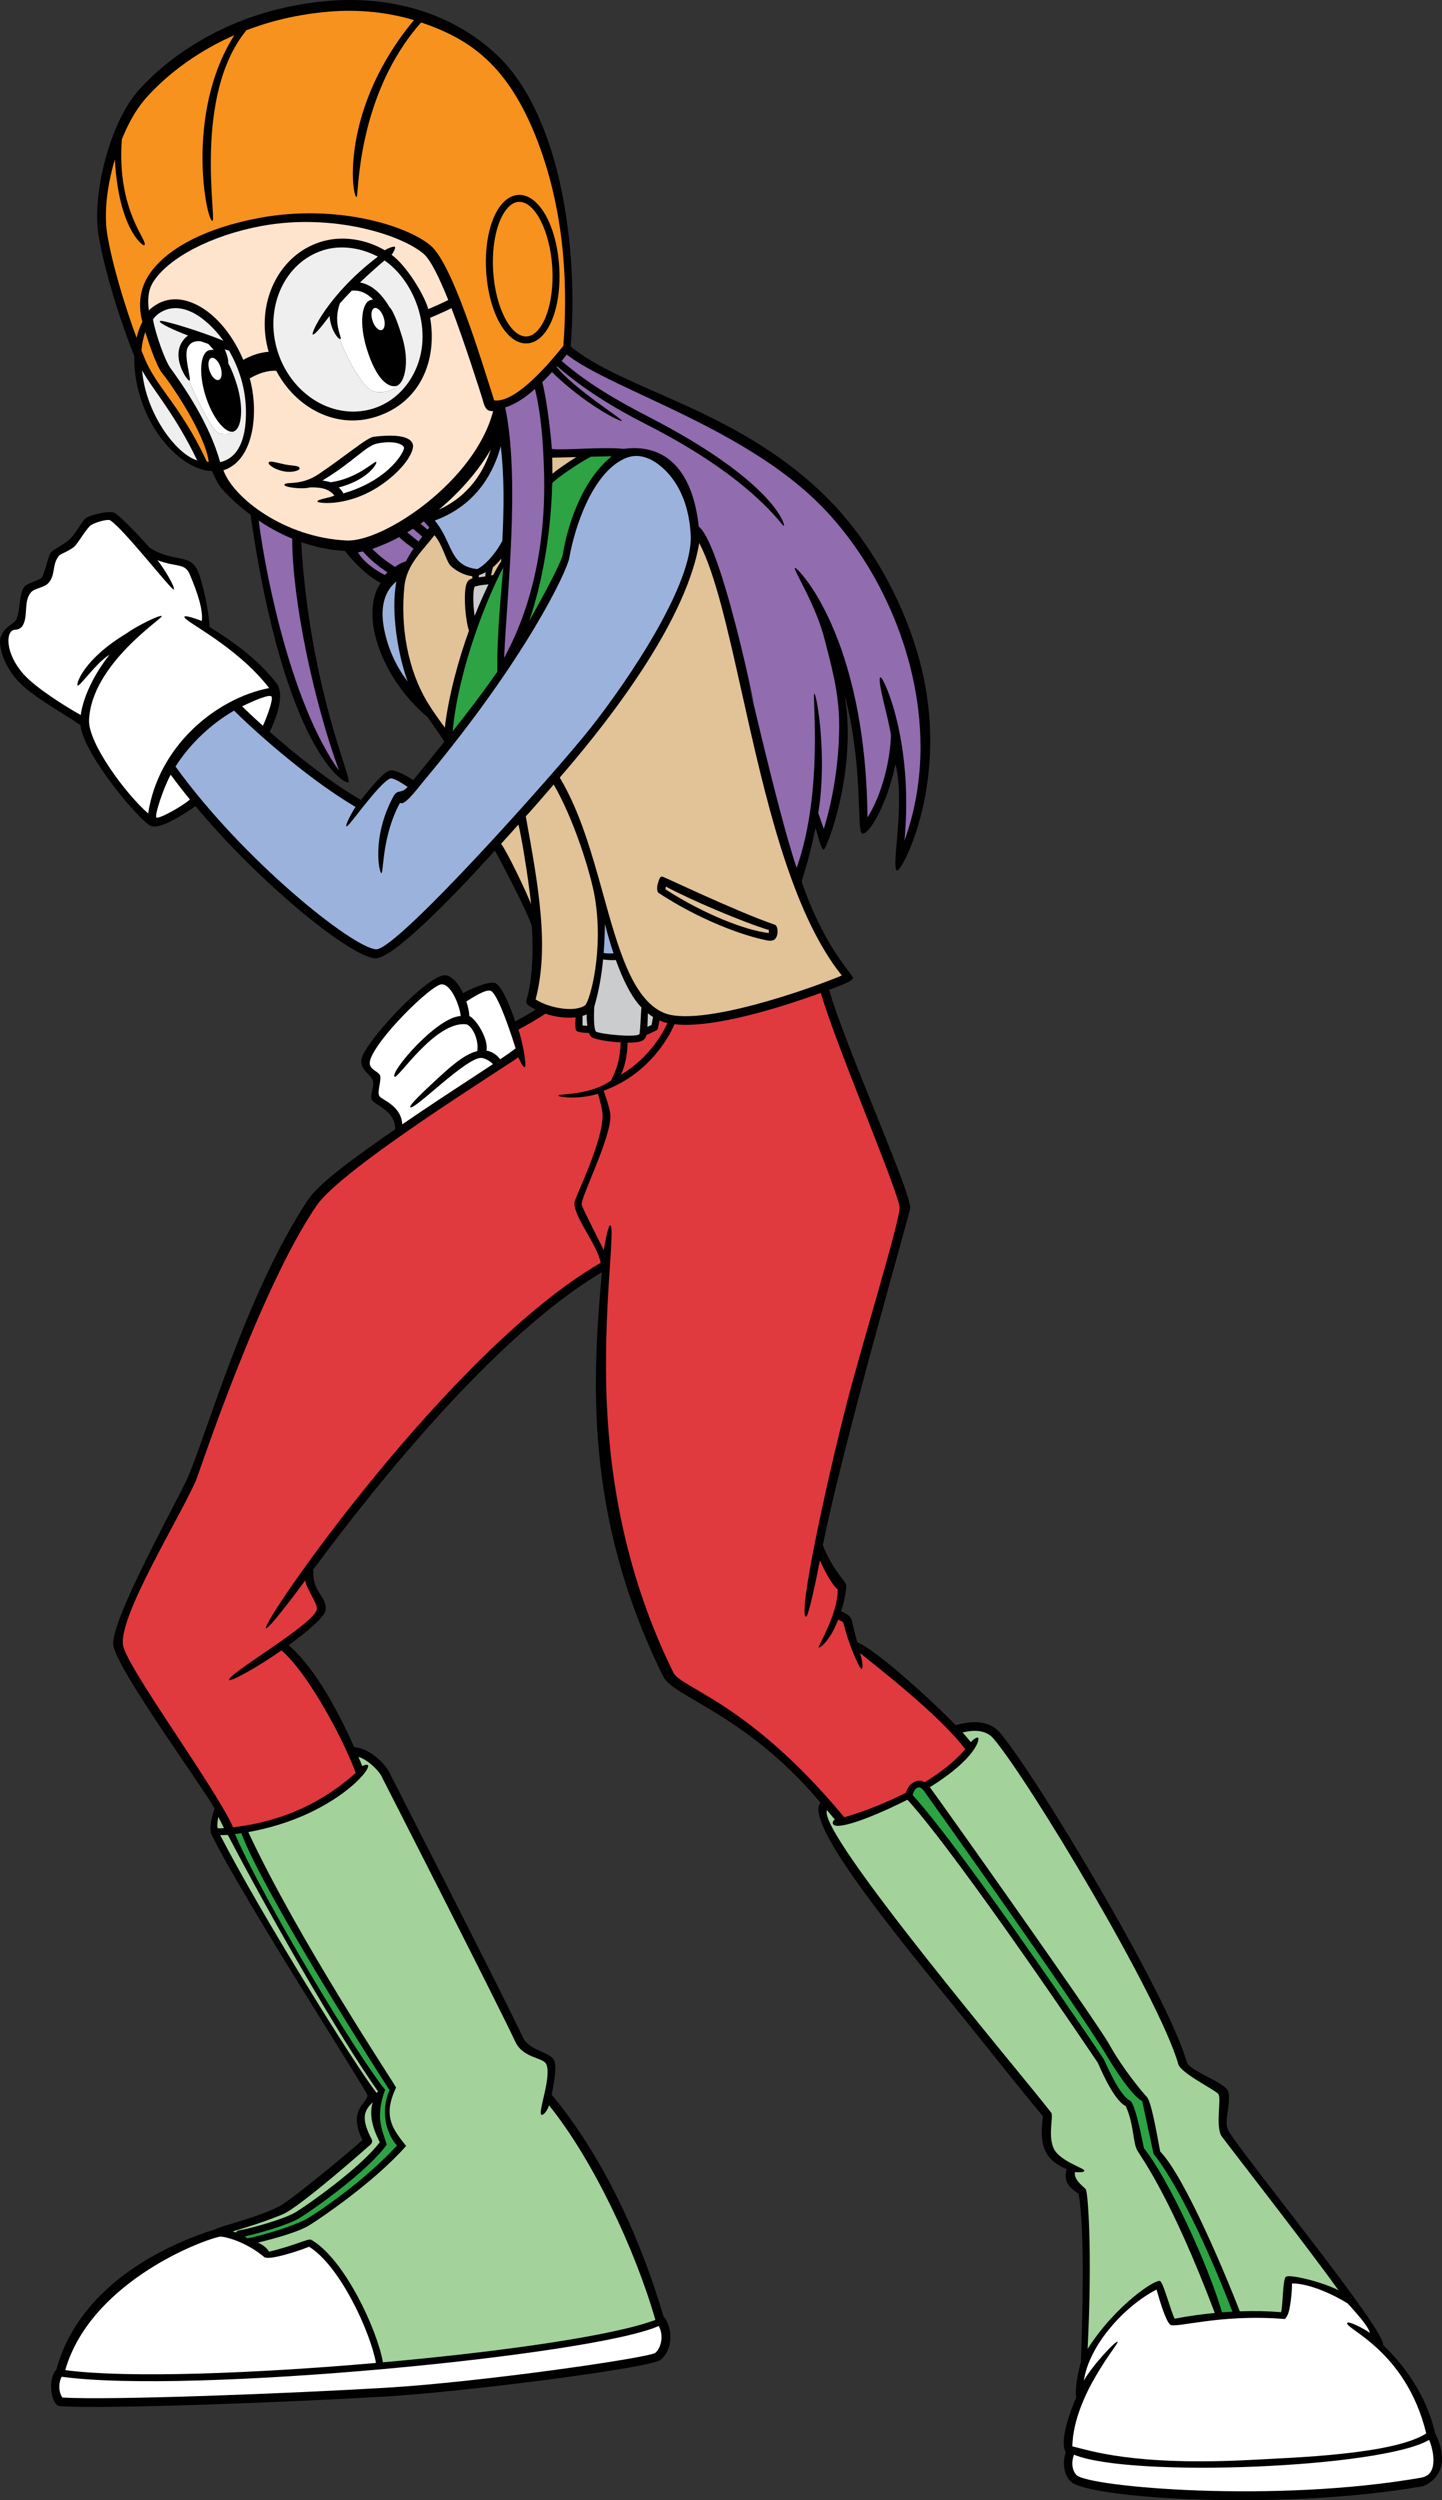 <?xml version="1.0" encoding="utf-8"?>
<!-- Generator: Adobe Illustrator 20.1.0, SVG Export Plug-In . SVG Version: 6.00 Build 0)  -->
<svg version="1.1" id="Layer_1" xmlns="http://www.w3.org/2000/svg" xmlns:xlink="http://www.w3.org/1999/xlink" x="0px" y="0px"
	 viewBox="0 0 227.585 394.39" style="enable-background:new 0 0 227.585 394.39;" xml:space="preserve">
<rect x="0" y="0" width="227.585" height="394.39" fill="#333333" stroke="none"/>
<g>
	<path d="M226.491,383.783c-1.457-6.273-5.107-10.906-8.201-13.867
		c0.514-2.228-21.943-29.639-24.391-33.767c-0.838-1.414,0.391-4.035-0.027-6.137
		c-0.309-1.529-6.141-3.219-6.582-4.77c-3.037-10.682-23.859-45.336-29.459-51.902
		c-2.107-2.471-5.531-1.58-6.82-1.246l-0.176,0.043
		c-4.553-4.674-12.881-12.064-15.539-13.074c-0.314-1.225-0.74-2.889-0.787-3.176
		c-0.178-1.062-1.172-1.492-1.77-1.68c0.496-1.5,0.803-3.229,0.814-4.035
		c0.014-0.812-1.787-1.836-3.691-6.391c3.174-15.941,13.684-52.232,13.785-53.168
		c0.252-2.348-10.242-25.572-12.797-34.475c1.797-0.68,3.682-1.342,3.764-1.855
		c0.082-0.512-4.541-4.762-8.094-15.225c0.959-3.047,1.666-5.861,2.186-8.443
		c0.281,0.615,0.812,3.402,1.293,3.395c0.478-0.008,5.371-12.68,3.283-24.463
		c3.004,11.178,1.891,21.576,2.772,21.92c0.992,0.391,3.91-4.373,5.281-10.957
		c1.594,6.586-0.822,16.512,0.273,16.834c0.668,0.197,8.662-14.412,3.455-33.391
		c-2.721-9.912-8.363-19.547-15.289-26.174c-13.994-13.396-31.346-16.242-39.713-23.125
		c1.232-14.613-1.287-36.416-11.818-46.156c-6.887-6.373-16.385-9.191-26.4-8.354
		c-17.904,1.504-27.734,11.441-30.275,14.469c-4.236,5.043-7.062,15.945-6.012,22.455
		c0.977,6.055,3.738,14.385,5.643,19.111c-0.065,2.369,0.359,5.006,1.338,7.648
		c2.379,6.433,7.379,10.447,10.926,10.484c0.498,1.195,1.084,2.287,1.674,2.936
		c0.744,0.816,2.246,2.342,4.393,3.947c5.383,37.156,14.941,42.781,15.479,42.172
		c0.539-0.615-6.152-15.006-7.473-37.851c2.096,0.734,4.41,1.25,6.912,1.392
		c0.645,0.881,3.064,3.728,5.633,5.053c-3.385,4.916,0.045,14.996,7.414,21.18
		c0.102,0.144,2.463,3.502,2.635,3.861c-1.399,1.746-4.92,6.064-4.92,6.064
		c-0.84-0.576-2.256-1.381-3.225-1.541c-0.637-0.105-1.535,0.223-5.019,4.672
		c-5.227-3.059-10.643-7.455-14.402-10.758c0.717-1.457,2.588-5.699,1.061-7.68
		c-3.053-3.963-7.479-6.957-10.58-8.877c0.037-1.994-1.041-6.961-1.797-8.754
		c-1.238-2.943-3.83-1.279-7.691-3.768c-1.789-2.102-4.557-4.838-5.35-5.396
		c-0.793-0.562-3.887,0.293-4.537,0.684c-0.801,0.478-1.57,2.514-2.957,3.674
		c-0.559,0.469-2.268,1.393-2.648,1.773c-0.381,0.379-1.043,3.412-1.438,3.951
		c-0.395,0.539-2.234,0.889-2.742,1.459c-0.967,1.088-0.631,4.383-1.461,5.436
		c-0.408,0.52-1.867,1.078-2.334,2.631c-0.359,1.201,0.385,4.193,2.603,6.689
		c2.305,2.592,7.021,5.041,10.004,7.125c0.451,4.619,9.568,15.418,11.176,15.928
		c1.635,0.514,5.506-2.141,6.978-3.141c10.475,12.508,24.451,23.73,28.363,23.998
		c2.484,0.168,11.275-8.525,18.898-17.004c0,0,5.092,9.441,5.838,11.967
		c0.225,4.225,0.082,8.449-0.861,11.662c-0.082,0.275,0.017,0.572,0.248,0.744
		c0.352,0.266,0.76,0.512,1.199,0.73c-0.877,0.541-2.416,1.449-3.223,1.859
		c-1.107-3.27-2.293-5.762-3.213-6.072c-0.92-0.312-3.787,0.895-5.01,1.613
		c-0.619-1.342-1.867-2.996-3.066-2.818c-3.07,0.455-12.287,10.389-12.955,13.148
		c-0.367,1.52,1.094,2.26,1.666,3.205c0.57,0.945-0.539,2.607,0.016,3.381
		c0.555,0.773,3.672,1.689,3.615,4.551c-6.119,4.25-11.967,8.418-13.785,11.164
		c-9.748,14.728-16.078,37.275-18.938,43.746c-1.59,3.592-12.107,22.365-11.77,26.379
		c0.291,3.492,13.863,22.094,15.994,25.85c-0.461,1.35-0.932,3.209-0.457,4.172
		c5.088,10.312,24.555,40.455,24.578,41.039c0.051,1.336-3.17,2.188-0.787,7.1
		c-3.117,2.762-11.308,9.512-13.162,10.463c-3.525,1.809-9.291,3.109-9.986,3.578
		c-6.31,1.955-21.293,8.014-25.156,22.15c-1.436,1.504-0.865,5.682,0.564,5.775
		c7.377,0.494,35.959-0.598,51.627-1.533c12.41-0.744,41.617-4.49,43.18-5.771
		c1.98-1.619,1.971-5.066,0.436-6.875c-4.051-13.772-10.316-26.176-17.648-34.959
		c0.463-2.094,0.891-4.74,0.312-5.564c-0.35-0.504-1.018-0.805-1.861-1.191
		c-1.082-0.488-2.428-1.103-2.936-2.191c-2.857-6.109-21.186-42.002-21.186-42.002
		c-0.529-1.047-2.93-3.711-5.484-3.853c-3.404-7.635-6.943-13.152-10.342-16.1
		c2.984-2.191,5.65-4.418,5.81-5.484c0.154-1.031-0.324-1.762-0.787-2.465
		c-0.576-0.877-1.228-1.875-1.131-3.928c0-0.021-0.01-0.039-0.01-0.057
		c10.086-13.621,28.855-36.992,45.543-46.891c-1.435,16.533-2.963,38.156,9.695,63.781
		c1.598,3.233,13.107,5.957,24.793,19.865c-2.334,3.051,9.291,17.721,20.766,31.74
		c4.783,5.85,9.717,12.195,14.379,17.764c-0.537,4.057-0.164,6.746,3.73,8.318
		c-0.443,1.887,0.107,2.699,1.875,3.895c1.082,5.709,0.551,21.543,0.365,26.584
		c-0.275,0.916-1.008,4.035-0.73,5.565c-1.627,3.666-2.469,7.297-1.662,8.637
		c-0.576,1.658-0.252,3.666,0.832,4.645c2.955,2.66,33.143,4.601,55.488,0.713
		C224.832,392.14,229.711,390.326,226.491,383.783z"/>
	<path style="fill:#A3D39A;" d="M156.785,274.234c5.549,6.506,26.178,40.82,29.182,51.381
		c0.406,1.428,5.781,4.023,6.316,4.705c0.537,0.68-0.467,4.805,0.459,6.57
		c0.164,0.314,13.613,17.541,18.51,24.389c-2.688-1.383-7.727-2.551-8.285-2.139
		c-0.557,0.408-0.441,4.24-0.777,5.594c-2.08-0.176-4.27-0.215-6.521-0.137
		c-1.795-4.688-8.562-21.115-12.564-25.215c-0.434-2.252-1.357-7.82-2.105-8.605
		c-0.748-0.787-3.834-4.5-5.912-8.256c-1.998-3.609-26.268-37.812-28.332-40.6
		c7.287-4.518,7.912-7.611,7.611-7.809c-0.256-0.168-1.016,0.525-1.147,0.705
		c-0.375-0.48-0.812-0.996-1.303-1.533C153.242,272.974,155.446,272.666,156.785,274.234z"/>
	<path style="fill:#2DA343;" d="M192.86,364.759c-2.27-7.777-8.484-21.08-12.32-25.904
		c-0.199-0.865-1.324-7.074-2.217-7.516c-1.764-0.869-3.932-6.24-4.162-6.584
		c-0.209-0.316-21.756-32.377-30.09-41.559c-0.004-0.018-0.008-0.035-0.008-0.061
		c0-0.266,0.272-0.906,0.707-1.125c0.353-0.176,0.744,0.043,1.166,0.648
		c0,0,23.912,33.508,28.945,41.951c0,0,3.336,5.693,5.393,6.844
		c0.133,0.615,0.129,0.602,1.781,8.281c4.631,5.873,9.863,18.176,12.457,24.912
		C193.963,364.679,193.379,364.734,192.86,364.759z"/>
	<path style="fill:#E2C297;" d="M104.621,159.709c-4.869-2.23-7.074-10.166-9.406-18.566
		c-1.793-6.453-3.647-13.113-6.875-18.484c5.35-6.176,19.73-23.371,22.017-37.006
		c2.539,4.854,4.518,13.711,6.768,23.805c3.602,16.148,7.684,34.379,15.732,44.422
		C128.408,155.773,110.233,162.275,104.621,159.709z"/>
	<path style="fill:#CBCCCE;" d="M91.938,160.259c0.232-0.074,0.453-0.152,0.658-0.25
		c-0.012,0.562,0.02,1.213,0.103,1.809c-0.209-0.016-0.502-0.037-0.762-0.055
		C91.938,161.367,91.938,160.711,91.938,160.259z"/>
	<path style="fill:#CBCCCE;" d="M102.215,160.886c0.008-0.357,0.017-0.717,0.035-1.041
		c0.266,0.207,0.535,0.404,0.816,0.582c-0.062,0.336-0.182,0.967-0.234,1.25
		c-0.148,0.068-0.402,0.189-0.654,0.305C102.196,161.656,102.205,161.295,102.215,160.886z"/>
	<path style="fill:#E03A3E;" d="M100.203,164.431c0.867-0.086,1.363-0.283,1.605-0.646
		c0.09-0.135,0.156-0.307,0.209-0.514l1.535-0.717c0.16-0.074,0.277-0.225,0.309-0.397
		l0.223-1.186c0.375,0.168,0.799,0.301,1.254,0.404c-0.615,1.375-2.736,5.426-7.354,8.176
		c0.57-1.182,1.02-2.826,1.065-5.078C99.481,164.478,99.879,164.466,100.203,164.431z"/>
	<path style="fill:#916CAF;" d="M128.678,78.882c9.4,8.996,16.602,23.854,16.602,38.949
		c0,4.967-0.793,9.951-2.529,14.767c1.459-15.924-3.383-25.935-3.789-25.771
		c-0.645,0.258,1.398,6.951,1.65,9.142c-0.068,3.576-1.307,9.248-3.703,12.973
		c-0.285-28.785-11.16-39.603-11.465-39.377c-0.305,0.229,3.342,5.85,4.717,11.35
		c0.934,3.725,2.283,8.158,2.283,13.504c0,4.611-0.641,10.488-2.42,16.332
		c-0.131-0.293-0.787-2.238-0.883-2.508c1.463-8.83-0.25-18.871-0.625-18.82
		c-0.377,0.047,1.508,15.348-2.781,27.473c-3.002-8.615-9.324-36.957-7.268-27.74
		c2.484,11.133-4.119-22.953-8.184-26.09c-0.922-8.525-4.941-13.158-11.816-12.264
		c-3.643-0.344-9.625,0.275-11.373,0.014c-0.039-0.977-0.676-7.383-1.512-10.523
		c0.545-0.535,1.059-1.076,1.533-1.603c5.143,5.047,10.854,7.945,11.018,7.689
		c0.162-0.256-7.611-5.086-10.285-8.517c0.027-0.031,0.053-0.061,0.082-0.092
		c4.025,3.523,8.875,6.537,14.043,9.158c17.135,8.691,21.504,16.211,21.75,16.031
		c0.244-0.182-1.719-7.094-21.35-17.205c-5.105-2.629-9.795-5.375-13.734-8.826
		c0.307-0.369,0.58-0.709,0.811-0.996c2.609,2.037,7.047,4.111,12.137,6.49
		C110.196,66.445,120.912,71.451,128.678,78.882z"/>
	<path style="fill:#2DA343;" d="M71.44,115.361c0.947-10.234,5.773-21.768,7.988-25.844
		c-0.094,1.316-1.045,10.404-0.936,16.438C76.309,109.109,73.955,112.195,71.44,115.361z"/>
	<path style="fill:#916CAF;" d="M84.432,61.363c0.984,4.004,1.295,8.465,1.43,13.002
		c0.393,13.281-2.768,22.992-6.301,29.412c0.436-9.973,2.541-28.102,0.174-39.502
		C81.336,63.781,82.953,62.66,84.432,61.363z"/>
	<path style="fill:#E2C297;" d="M87.18,74.726c0.004-0.852-0.008-1.697-0.031-2.535
		c0,0,3.627-0.086,3.812-0.092C89.664,72.904,88.182,73.918,87.18,74.726z"/>
	<path style="fill:#2DA343;" d="M87.157,76.209c1.082-1.117,4.732-3.473,6.09-4.168
		c1.148-0.031,2.293-0.057,3.291-0.07c-5.609,4.582-7.352,13.201-7.717,15.49
		c-0.203,1.268-3.496,7.314-5.326,10.545C85.666,91.753,86.969,83.847,87.157,76.209z"/>
	<path style="fill:#F7921E;" d="M16.912,36.849c-0.529-3.283,0.006-7.637,1.219-11.719
		c0.578,10.914,4.404,13.717,4.631,13.56c0.824-0.562-4.377-5.211-3.535-16.705
		c0.961-2.385,2.143-4.529,3.467-6.107c1.627-1.938,6.287-6.824,14.291-10.328
		c-7.857,12.332-4.393,29.43-3.451,29.287c0.688-0.101-3.072-19.687,5.297-29.988
		c0.018-0.021,0.023-0.047,0.037-0.072c3.699-1.418,8.031-2.518,13.027-2.939
		c4.697-0.391,9.238,0.078,13.437,1.334c-11.711,14.074-9.801,27.92-9.051,27.914
		c0.34-0.002-0.078-15.992,10.186-27.547c7.658,2.6,13.762,6.684,18.375,18.727
		c4.555,11.887,4.703,23.869,4.068,32.287c-1.602,1.98-7.34,9.092-10.914,8.609
		c-2.074-6.455-6.535-21.424-10.021-24.414c-3.629-3.107-14.726-6.652-27.023-4.377
		c-8.594,1.588-15.023,4.978-17.643,9.301c-1.5,2.475-1.377,5.182-0.832,7.082
		c-0.397,0.748-0.705,1.602-0.922,2.531C19.801,48.531,17.725,41.884,16.912,36.849z"/>
	<path style="fill:#EFEFF0;" d="M22.43,58.427c1.65,3.025,5.121,6.771,8.697,14.197
		C27.832,71.683,22.981,65.234,22.43,58.427z"/>
	<path style="fill:#F7921E;" d="M32.625,72.793c-2.268-4.877-4.476-7.955-6.25-10.426
		c-1.402-1.955-2.613-3.639-3.475-5.662c-0.182-0.426-0.377-0.906-0.576-1.414
		c0.09-1.066,0.295-2.055,0.608-2.926c0.146,0.49,1.635,5.254,2.695,6.543
		c1.445,1.754,6.736,9.524,7.322,13.94C32.866,72.851,32.682,72.804,32.625,72.793z"/>
	<path style="fill:#916CAF;" d="M53.518,121.578c-7.209-10.002-11.416-29.531-12.691-39.461
		c1.523,1.025,3.301,2.031,5.305,2.861c0,0.02-0.01,0.033-0.01,0.055
		C46.121,94.533,49.479,110.584,53.518,121.578z"/>
	<path style="fill:#FFFFFF;" d="M41.492,114.488c-1.506-1.353-2.652-2.443-3.283-3.066
		c1.609-0.795,4.271-1.961,4.627-1.561C43.192,110.265,42.108,113.17,41.492,114.488z"/>
	<path style="fill:#FFFFFF;" d="M14.055,113.617c0.322-8.787,11.666-16.092,11.479-16.418
		c-0.188-0.328-4.006,1.572-5.555,2.711c-6.789,4.072-8.019,7.996-7.723,8.229
		c0.301,0.232,2.971-3.648,5.023-4.855c-2.611,3.307-4.191,6.887-4.537,9.508
		c-2.262-1.258-7.057-4.232-9.025-6.445c-2.928-3.295-2.883-6.879-1.387-7.008
		c0.326-0.025,0.93-0.076,1.289-0.727c0.857-1.543,0.059-3.811,1.289-5.193
		c0.59-0.662,2.094-0.701,2.76-1.475c1.182-1.381,0.463-2.904,1.709-4.369
		c0.15-0.146,1.855-0.822,2.453-1.453c0.596-0.637,1.943-2.936,2.543-3.295
		c0.9-0.539,2.623-0.941,2.994-0.769c2.186,1.394,9.734,11.137,10.051,10.926
		c0.316-0.209-1.42-3.184-2.568-4.613c3.211,1.189,4.322,0.381,5.127,2.293
		c1.158,2.746,2.086,5.453,1.879,7.297c0,0-2.545-1.006-2.744-0.684
		c-0.391,0.627,8.02,4.371,13.369,11.258c-8.42,1.643-17.49,9.166-19.096,19.783
		C19.819,125.226,13.922,117.226,14.055,113.617z"/>
	<path style="fill:#FFFFFF;" d="M24.688,128.947c-0.332-0.326,1.107-4.652,2.25-6.746
		c0.959,1.311,1.975,2.617,3.033,3.914C28.893,127.109,25.026,129.283,24.688,128.947z"/>
	<path style="fill:#9BB2DC;" d="M59.35,149.75c-3.705-0.252-20.938-14.004-31.65-28.834
		c2.381-3.758,5.812-6.852,9.24-8.82c1.711,1.733,10.672,10.184,19.176,15.197
		c-0.408,0.537-1.688,2.885-1.439,3.068c0.305,0.229,4.922-6.613,6.873-7.545
		c0.482-0.232,2.098,0.863,2.783,1.311c-1.01,1.189-1.568,0.266-2.242,1.508
		c-3.483,6.406-2.236,12.139-1.891,12.1c0.352-0.033,0.078-5.924,2.949-11.119
		c0.605,0.695,2.916-2.449,3.707-3.395c16.242-19.41,22.644-33.164,22.998-35.226
		c0.795-4.627,3.525-13.195,8.617-15.609c1.338-0.637,2.688-0.615,4.131,0.064
		c0.979,0.459,5.885,3.192,6.408,11.824c0.467,7.715-9.699,22.824-15.781,30.537
		C87.938,121.523,62.586,149.972,59.35,149.75z"/>
	<path style="fill:#E2C297;" d="M79.084,133.099c0.924-1.016,2.469-2.707,2.732-3.029
		c0.342,1.104,1.524,7.998,2.004,12.568C83.207,141,80.199,134.625,79.084,133.099z"/>
	<path style="fill:#E2C297;" d="M82.979,128.767c0.662-0.652,3.059-3.459,4.412-5.014
		c3.146,5.408,5.762,13.707,6.471,17.676c1.463,8.453-0.744,16.479-1.527,17.154
		c-1.631,1.164-5.65,0.455-7.805-0.924C86.703,149.384,85.016,139.968,82.979,128.767z"/>
	<path style="fill:#FFFFFF;" d="M77.369,156.271c0.922,0.164,2.656,4.773,4.008,9.102
		c-0.475,0.383-1.32,0.975-2.428,1.723c-0.609-0.773-1.34-1.232-2.17-1.371
		c0.359-1.924-1.754-5.092-2.701-5.435c-0.02-0.637-0.195-1.469-0.48-2.324
		C74.6,157.377,76.449,156.109,77.369,156.271z"/>
	<path style="fill:#FFFFFF;" d="M59.869,172.89c-0.414-0.66,0.443-2.688,0.076-3.328
		c-0.369-0.641-1.861-0.895-1.543-2.234c0.77-3.232,9.658-12.023,11.295-12.057
		c1.639-0.039,2.963,3.836,3.01,5c-3.811,0.168-11.275,8.955-10.426,9.582
		c0.521,0.387,6.455-8.863,11.334-8.275c0.891,0.289,1.986,2.324,1.709,4.225
		c-2.133,0.512-4.445,2.646-6.693,4.73c-1.316,1.221-4.1,3.799-3.885,4.111
		c0.486,0.715,8.92-7.973,11.25-7.762c0.514,0.045,1.393,0.496,1.799,0.983
		c-1.09,0.721-2.348,1.547-3.717,2.445c-3.176,2.074-6.932,4.537-10.586,7.047
		C63.291,174.343,60.28,173.548,59.869,172.89z"/>
	<path style="fill:#A3D39A;" d="M35.344,288.378c-0.475,0.025-0.82,0.074-0.975,0
		c-0.158-0.068-0.012-1.494,0.098-1.762C34.789,287.228,35.082,287.816,35.344,288.378z"/>
	<path style="fill:#2DA343;" d="M38.086,289.173c3.199,8.572,18.432,32.893,23.394,40.541
		c-1.457,3.232-0.566,6.828,1.174,8.727c-4.953,5.471-12.74,10.773-14.52,11.715
		c-1.686,0.889-6.455,2.453-9.109,2.934c-0.115-0.111-0.252-0.215-0.402-0.312
		c2.344-0.494,6.895-1.844,8.588-2.863c1.963-1.176,10.736-7.305,13.822-11.605
		c-0.584-2.062-1.906-4.275-0.248-8.666c-4.461-5.428-19.381-30.314-23.703-40.336
		C37.397,289.273,37.733,289.226,38.086,289.173z"/>
	<path style="fill:#A3D39A;" d="M34.75,289.474c0.299,0,0.914-0.008,1.207-0.029
		c6.754,12.908,17.273,31.332,23.703,40.467c-0.068,0.1-0.217,0.246-0.238,0.221
		C55.981,325.728,41.061,301.734,34.75,289.474z"/>
	<path style="fill:#A3D39A;" d="M37.614,351.724c1.621-0.486,3.84-1.152,6.938-2.398
		c2.725-1.096,13.84-10.957,13.951-11.057c0.148-0.133,0.229-0.322,0.229-0.51
		c0-0.113-0.027-0.221-0.08-0.322c-0.791-1.496-1.088-2.557-1.088-3.361
		c0-1.16,0.613-1.791,1.244-2.449l0.025-0.029c-0.172,0.562-0.246,1.125-0.246,1.672
		c0,1.881,0.816,3.574,1.355,4.652c-3.154,4.16-11.662,10.072-13.297,11.053
		c-1.775,1.065-7.17,2.59-8.965,2.861c-0.193,0.029-0.344,0.158-0.418,0.322
		c-0.182-0.057-0.367-0.111-0.553-0.16C36.985,351.912,37.285,351.822,37.614,351.724z"/>
	<path style="fill:#FFFFFF;" d="M34.76,352.798c1.764,0.154,4.703,1.354,6.912,3.217
		c0.764,0.65,5.773-1.053,7.111-1.605c4.906,3.029,9.705,13.522,10.551,18.33
		c-19.066,1.662-39.076,2.439-49.039,1.139C14.1,360.566,30.68,353.709,34.76,352.798z"/>
	<path style="fill:#FFFFFF;" d="M103.408,371.171c-1.705,0.859-27.521,4.584-42.404,5.475
		c-15.439,0.924-43.4,1.998-51.147,1.555c-0.615-0.809-0.658-2.328-0.117-3.287
		c20.1,2.814,83.91-3.373,94.228-8.006C104.729,368.283,104.459,370.244,103.408,371.171z"/>
	<path style="fill:#A3D39A;" d="M60.157,280.086c0,0,18.297,35.828,21.166,41.969
		c1.252,2.68,4.42,2.443,4.904,3.574c0.871,2.027-1.43,7.717-0.758,7.963
		c0.355,0.129,1.01-0.848,1.178-1.496c6.947,8.607,13.607,22.781,16.789,33.852
		c-6.275,2.406-23.461,4.945-43.004,6.693c-0.854-5.031-6.049-16.318-11.32-19.332
		c-0.449-0.258-2.463,0.891-6.648,1.879c-0.426-0.705-1.098-1.139-1.766-1.432
		c2.26-0.537,6.359-1.645,8.072-2.703c1.711-1.057,10.205-6.758,15.322-12.537
		c-1.924-2.475-3.826-4.551-1.58-9.213c-0.207-0.551-15.4-23.307-23.326-40.305
		c2.824-0.502,6.51-1.479,10.205-3.301c6.275-3.094,9.148-6.822,8.668-7.252
		c-0.225-0.203-0.846,0.111-0.879,0.15c-0.205-0.498-0.412-0.984-0.617-1.471
		C58.205,277.65,59.821,279.423,60.157,280.086z"/>
	<path style="fill:#E03A3E;" d="M41.981,256.843c0.311,0.215,3.754-4.211,6.188-7.535
		c0.23,1.418,1.895,3.475,1.84,4.506c-0.117,2.197-14.342,10.377-13.842,11.199
		c0.199,0.322,4.66-2.115,8.246-4.676c3.689,3.065,9.209,12.658,11.736,19.318
		c-7.387,6.631-15.148,8.082-19.359,8.59c-2.77-6.266-16.98-25.484-17.389-28.81
		c-0.574-4.654,8.857-19.859,11.496-25.832c0.523-1.182,10.027-30.182,19.057-43.416
		c4.047-5.934,29.725-21.828,31.838-23.4c0.391,0.734,0.768,1.648,1.037,1.541
		c0.353-0.137-0.383-4.211-1.02-5.912c0.934-0.459,3.914-2.199,4.238-2.518
		c1.56,0.52,3.305,0.758,4.791,0.584c0,0-0.107,1.686,0.066,2.033
		c0.176,0.346,1.457,0.441,2.047,0.408c0.094,0.262,0.209,0.477,0.348,0.619
		c0.412,0.412,2.668,0.773,4.65,0.893c-0.062,3.348-1.066,5.027-1.498,5.994
		c-3.338,2.424-8.361,2.076-8.348,2.381c0.012,0.301,3.502,0.637,6.248-0.279
		c0.324,0.859,0.754,2.682,0.754,3.445c0,4.254-4.309,12.818-4.416,13.627
		c-0.295,2.207,3.555,6.621,4.119,9.598C70.928,213.003,41.055,256.209,41.981,256.843z"/>
	<path style="fill:#E03A3E;" d="M106.303,263.89c-7.443-15.065-9.953-29.94-10.523-42.318
		c-0.684-14.898,1.416-28.205,0.521-28.279c-0.377-0.029-1.014,3.941-1.014,3.941
		c-0.439-1.01-3.246-6.355-3.478-7.189c-0.27-0.971,4.688-10.613,4.527-14.123
		c-0.055-1.178-1.074-3.863-1.074-3.863c7.502-2.746,10.557-9.006,11.189-10.492
		c6.098,0.703,16.881-2.678,23.105-4.949c2.117,7.617,12.422,31.744,12.428,33.91
		c0.002,2.17-6.113,22.188-8.221,30.361c-3.459,13.41-7.859,33.941-6.553,34.135
		c0.377,0.055,1.652-6.029,2.189-8.869c1.068,2.32,1.996,3.842,2.812,4.602
		c0.059,3.816-3.174,8.977-2.988,9.113c0.172,0.125,1.795-1.035,3.053-4.365
		c0.805,0.266,0.855,0.52,0.875,0.609c0.584,2.674,2.502,7.297,2.846,7.139
		c0.344-0.16-0.049-1.865-0.246-2.488c2.826,2.303,12.697,9.916,16.588,15.172
		c-1.562,1.809-3.703,3.553-6.398,5.199c-1.207-0.752-2.678,0.365-2.936,1.641
		c-0.004,0.006-0.01,0-0.014,0.006c-3.947,2.02-7.738,3.309-9.744,3.879
		C118.246,268.595,107.643,266.367,106.303,263.89z"/>
	<path style="fill:#A3D39A;" d="M169.655,342.627c0,0,1.35,0.164,1.478-0.19
		c0.133-0.355-2.848-1.176-4.346-2.809c-1.707-1.857-0.428-5.775-0.881-6.369
		c-4.383-5.723-37.102-44.305-35.381-47.713c0.416,0.486,0.834,0.984,1.252,1.492
		c-0.229,0.094-0.375,0.326-0.336,0.58c0.195,1.279,5.793-0.705,11.779-3.727
		c0.002,0.006,0.004,0.01,0.01,0.014c8.26,9.088,29.805,41.143,30.016,41.461
		c0.162,0.244,2.35,5.818,4.428,6.861c1.316,2.897,1.098,5.733,1.822,6.992
		c0.721,1.258,5.293,7.283,12.227,25.635c-2.082,0.201-4.201,0.498-6.332,0.902
		c-0.564-1.053-1.695-5.402-2.262-5.918c-0.57-0.516-7.039,3.727-11.477,10.688
		c0.764-15.125,0.068-24.48-0.268-25.15C171.231,345.068,169.403,343.92,169.655,342.627z"/>
	<path style="fill:#FFFFFF;" d="M176.395,369.406c-0.266-0.272-4.074,3.832-5.336,6.135
		c0.811-5.555,6.299-11.699,11.475-14.381c0.488,1.723,1.412,4.873,2.141,5.533
		c0.729,0.662,7.803-1.73,18.018-0.885c0.268,0.022,0.619-0.807,0.688-1.064
		c0.307-1.117,0.551-3.301,0.529-4.539c2.215-0.072,5.969,1.375,8.818,3.172
		c1.207,1.367,3.234,3.531,3.475,4.633c-0.859-0.658-3.363-1.922-3.564-1.6
		c-0.566,0.906,9.24,4.207,12.459,17.449c-5.162,3.33-20.967,3.812-27.381,4.16
		c-18.879,1.027-25.91-1.539-28.477-2.123C169.436,377.822,176.66,369.675,176.395,369.406z"
		/>
	<path style="fill:#FFFFFF;" d="M226.016,389.48c-0.287,0.766-0.857,1.207-1.738,1.361
		c-23.291,4.053-52.279,1.461-54.332-0.381c-0.609-0.551-0.982-1.789-0.441-3.25
		c8.879,3.695,48.607,2.105,56.041-2.336C225.946,385.728,226.574,387.998,226.016,389.48z"/>
	<path d="M83.209,54.17c0.908-0.057,1.779-0.525,2.52-1.363
		c1.838-2.074,2.807-6.174,2.531-10.699c-0.402-6.568-3.246-11.559-6.48-11.359
		c-0.906,0.055-1.777,0.527-2.518,1.361c-1.836,2.076-2.807,6.174-2.531,10.699
		C77.131,49.378,79.979,54.367,83.209,54.17z"/>
	<path style="fill:#F7921E;" d="M80.086,32.839c0.549-0.623,1.142-0.959,1.764-0.994
		c2.527-0.152,4.961,4.576,5.312,10.326c0.254,4.182-0.631,8.07-2.258,9.904
		c-0.551,0.623-1.143,0.959-1.762,0.998c-2.529,0.152-4.963-4.576-5.312-10.33
		C77.574,38.562,78.459,34.673,80.086,32.839z"/>
	<path style="fill:#CBCCCE;" d="M74.696,94.32c0-0.865,0.078-1.543,0.242-1.797
		c0.732-0.211,1.443-0.279,2.072-0.336c0.031,0,0.057-0.004,0.086-0.008
		c-0.678,1.4-1.432,3.09-2.188,4.984C74.772,96.214,74.696,95.179,74.696,94.32z"/>
	<path style="fill:#916CAF;" d="M64.037,88.578c-0.512,0.033-1.465,0.697-1.705,0.844
		c-1.752-1.123-2.875-2.105-3.57-2.842c1.336-0.434,3.692-1.498,4.233-1.873
		c0.5,0.58,1.744,1.432,2.273,1.84C64.717,87.341,64.479,87.8,64.037,88.578z"/>
	<path style="fill:#916CAF;" d="M66.065,85.425c-0.494-0.383-1.217-0.979-1.789-1.453
		c0.301-0.18,0.602-0.369,0.904-0.565c0,0,1.08,0.93,1.467,1.234
		C66.453,84.9,66.26,85.158,66.065,85.425z"/>
	<path style="fill:#916CAF;" d="M67.483,83.55c-0.34-0.27-0.75-0.623-1.115-0.939
		c0.172-0.121,0.344-0.246,0.516-0.371c0.02,0.027,0.629,0.658,0.869,0.963
		C67.752,83.203,67.532,83.486,67.483,83.55z"/>
	<path style="fill:#9BB2DC;" d="M68.614,82.111c6.869-2.504,9.449-8.072,10.414-11.717
		c0.566,4.598,0.518,9.756,0.252,14.924c-1.594,2.969-3.525,4.318-3.98,4.451
		c-2.85-0.318-3.584-1.904-4.592-4.1C70.184,84.527,69.584,83.271,68.614,82.111z"/>
	<path style="fill:#FEE4CD;" d="M69.27,80.388c3.195-2.678,6.139-5.951,8.189-9.475
		C76.485,74.011,74.272,78.132,69.27,80.388z"/>
	<path d="M38.903,58.062c1.348-0.795,2.758-1.225,3.959-1.203
		c0.033,0.086,0.068,0.172,0.104,0.258c-1.256,0.068-2.639,0.494-3.963,1.225
		C38.971,58.248,38.936,58.154,38.903,58.062z"/>
	<path style="fill:#FEE4CD;" d="M61.797,40.187c0.164-0.125,0.689-1.074,0.535-1.234
		c-0.156-0.162-1.209,0.232-1.58,0.529c-3.035-1.758-6.783-2.393-10.191-1.311
		c-6.727,2.141-10.32,9.85-8.16,17.326c-1.271,0.076-2.67,0.516-4.004,1.268
		c-1.764-4.146-4.56-7.404-7.627-8.814c-3.391-1.559-5.799-0.387-7.279,1.006
		c-0.166-1.447-0.199-3.008,0.623-4.365c2.334-3.85,9.166-7.465,17.16-8.945
		c11.24-2.076,22.08,1.387,25.592,4.398c1.102,0.943,2.5,3.834,3.881,7.277
		c-0.777,0.41-2.219,1.047-3.156,1.441C67.039,46.679,64.235,41.957,61.797,40.187z"/>
	<path style="fill:#FEE4CD;" d="M35.262,74.183c4.75-1.498,5.666-8.984,4.156-14.492
		c1.434-0.851,2.938-1.283,4.186-1.203c3.023,5.762,9.34,9.289,15.729,7.258
		c7.08-2.252,9.699-8.98,8.555-15.615c0.807-0.34,2.375-1.014,3.363-1.522
		c1.918,4.967,4.812,13.979,5.012,14.742c0.395,1.529,0.961,1.475,1.564,1.504
		c-2.85,11.074-17.326,20.672-23.105,20.406C44.93,84.812,36.846,78.572,35.262,74.183z"/>
	<path style="fill:#916CAF;" d="M56.498,87.123c0.154-0.031,0.627-0.104,0.785-0.139
		c0.656,0.787,1.836,1.955,3.858,3.301c-0.074,0.064-0.322,0.351-0.395,0.416
		C58.895,89.777,57.248,88.455,56.498,87.123z"/>
	<path style="fill:#9BB2DC;" d="M62.563,91.72c-0.941,4.855,0.309,11.764,1.783,15.803
		c-1.516-1.994-2.941-4.605-3.664-7.992C59.723,95.019,61.205,92.824,62.563,91.72z"/>
	<path d="M103.83,139.367c-0.139,0.344-0.193,1.289,0.098,1.478
		c6.453,4.236,13.287,6.771,17.297,7.529c0.291,0.055,0.799,0.004,1.029-0.186
		c0.676-0.555,0.549-2.141,0.049-2.312c-5.961-2.041-17.258-7.449-17.738-7.588
		C104.084,138.152,103.967,139.023,103.83,139.367z"/>
	<path style="fill:#E2C297;" d="M105.076,139.845c3.863,2.078,12.16,5.619,16.264,6.857
		c-0.002,0.004,0,0.469,0,0.48c-3.576-0.391-10.223-2.951-16.318-6.9
		C105.024,140.253,105.074,139.878,105.076,139.845z"/>
	<path d="M60.407,76.324c2.762-1.959,4.588-4.301,4.775-5.801
		c0.092-0.738-0.41-2.328-6.197-1.629c-1.092,0.133-4.586,3.146-8.746,5.93
		c-2.891,1.934-5.289,1.035-5.348,1.672c-0.029,0.346,2.742,0.746,4.039,0.387
		c1.551-0.029,2.914,0.125,3.844,1.285c-0.816,0.404-2.668,0.57-2.668,0.936
		c0,0.01,0,0.02,0,0.031C50.117,79.361,55.061,80.105,60.407,76.324z"/>
	<path style="fill:#FFFFFF;" d="M54.19,77.83c-0.191-0.367-0.439-0.676-0.727-0.939
		c4.648-1.207,6.127-3.814,5.914-4.033c-0.211-0.215-2.984,2.654-7.217,3.217
		c-0.299-0.123-0.971-0.209-1.268-0.287c4.795-2.861,6.844-5.439,8.559-5.809
		c2.432-0.525,4.076-0.031,4.309,0.602C63.934,71.06,61.524,75.701,54.19,77.83z"/>
	<path d="M44.824,74.355c1.291,0.244,2.488-0.141,2.465-0.463
		c-0.035-0.49-1.062-0.383-2.312-0.627c-1.461-0.289-2.424-0.688-2.586-0.264
		C42.297,73.252,43.242,74.054,44.824,74.355z"/>
	
		<ellipse transform="matrix(0.948 -0.319 0.319 0.948 -16.791 13.871)" style="fill:#FFFFFF;" cx="33.936" cy="58.177" rx="0.915" ry="1.829"/>
	
		<ellipse transform="matrix(0.948 -0.319 0.319 0.948 -12.935 21.665)" style="fill:#FFFFFF;" cx="59.657" cy="50.311" rx="0.915" ry="1.827"/>
	<path style="fill:#E2C297;" d="M77.803,89.474c-0.111,0.414-0.225,0.887-0.301,1.301
		c0.109-0.021,0.223-0.043,0.338-0.07c0.502-0.961,0.932-1.701,1.25-2.164
		c0.01-0.143,0.017-0.285,0.025-0.43C78.729,88.621,78.282,89.082,77.803,89.474z"/>
	<path style="fill:#CBCCCE;" d="M76.645,90.267c-0.348,0.193-0.695,0.346-1.033,0.451
		c-0.027,0.115-0.051,0.232-0.068,0.348c0.305-0.039,0.65-0.076,1.045-0.137
		C76.606,90.714,76.621,90.49,76.645,90.267z"/>
	<path style="fill:#E2C297;" d="M73.719,91.875c0.184-0.348,0.451-0.525,0.842-0.637
		c-0.018-0.111-0.033-0.232-0.035-0.361c-0.863-0.033-2.42-0.645-3.406-1.633
		c-0.709-0.709-1.291-3.416-2.566-4.826c-1.672,2.297-4.355,4.51-4.725,8.037
		c-0.666,6.371,0.5,13.244,3.738,18.502c0.611,0.992,1.678,2.531,2.637,3.824
		c0.602-5.096,2.199-10.875,3.814-15.293C73.41,97.701,73.074,93.103,73.719,91.875z"/>
	<path style="fill:#9BB2DC;" d="M96.828,150.382c-0.498-1.488-0.951-3.057-1.359-4.65
		c-0.02,1.605-0.082,3.123-0.197,4.596C95.672,150.402,96.172,150.441,96.828,150.382z"/>
	<path style="fill:#CBCCCE;" d="M97.196,151.441c-0.588,0.031-1.228,0.018-2.012-0.094
		c-0.248,2.578-0.678,5.014-1.395,7.473c-0.051,1.027-0.141,3.369,0.275,3.918
		c0.803,0.404,6.127,0.945,6.834,0.418c0.166-0.285,0.254-3.738,0.344-4.227
		C99.682,157.318,98.332,154.609,97.196,151.441z"/>
	<g>
		<path style="fill:#EFEFF0;" d="M60.69,41.089c-1.01,0.842-2.402,2.059-3.865,3.467
			c1.779,0.336,3.317,1.639,4.631,3.873c0.701,0.645,1.543,3.184,2.006,4.699
			c1.226,4.027,0.389,7.074-0.684,7.658c-0.896,1.074-2.969,1.285-3.98,0.889
			c-1.459-0.566-3.818-4.594-5.205-8.219c-0.467-0.213-1.453-1.707-1.574-3.623
			c-0.682,0.895-2.324,3.105-2.66,2.926c-0.334-0.176,2.455-6.342,10.277-12.275
			c-2.609-1.371-5.797-1.912-8.656-1.002c-6.129,1.947-9.334,9.131-7.146,16.01
			c1.131,3.555,3.568,6.52,6.688,8.135c5.424,2.807,11.826,1.002,14.777-4.701
			C68.653,52.437,65.473,44.359,60.69,41.089z"/>
		<path style="fill:#FFFFFF;" d="M58.797,61.675c1.012,0.397,3.084,0.186,3.98-0.889
			c-0.055,0.029-0.107,0.061-0.162,0.076c-1.262,0.383-3.23-0.914-4.758-5.93
			c-1.164-3.824-0.801-7.176,0.617-7.605c0.137-0.043,0.272-0.068,0.408-0.08
			c-1.457-1.492-2.766-1.453-3.373-1.393c-0.637,0.648-1.27,1.322-1.875,2.01
			c-1.154,3.25,0.463,5.52,0.096,5.621c-0.037,0.008-0.086-0.004-0.139-0.029
			C54.979,57.082,57.338,61.109,58.797,61.675z"/>
	</g>
	<g>
		<path style="fill:#EFEFF0;" d="M36.157,55.312c-0.209-0.057-0.441-0.125-0.693-0.201
			c0.043,0.051,0.639,1.447,0.553,2.174c0.488,0.883,0.951,2.031,1.381,3.447
			c1.065,3.492,0.781,6.844-0.49,7.312c-0.738,0.66-2.228,0.406-2.588,0.166
			c-0.871-0.58-3.346-5.25-4.473-8.186c-0.549-0.236-3.381-4.633-0.172-7.098
			c-1.934-0.723-4.598-1.914-4.451-2.264c0.145-0.354,6.639,1.68,10.037,3.084
			c-1.414-1.994-3.328-3.746-5.064-4.545c-1.43-0.662-2.818-0.773-4.014-0.332
			c-0.803,0.297-1.584,0.816-2.033,1.529c0.369,2.213,1.891,6.488,2.727,7.637
			c2.059,2.818,6.197,8.756,7.865,14.871c2.941-0.684,4.033-3.705,4.078-7.598
			C38.866,61.16,37.598,57.894,36.157,55.312z"/>
		<path style="fill:#FFFFFF;" d="M34.319,68.211c0.359,0.24,1.85,0.494,2.588-0.166
			c-0.016,0.004-0.031,0.016-0.045,0.021c-1.312,0.398-3.393-2.24-4.469-5.773
			c-1.076-3.535-0.744-6.629,0.568-7.027c0.264-0.082,0.521-0.1,0.773-0.064
			c-0.256-0.293-0.543-0.615-0.857-0.945c-0.385-0.139-0.777-0.275-1.172-0.418
			c-1.328-0.129-1.74,0.426-2.031,0.887c-0.774,1.233,0.574,5.143,0.234,5.313
			c-0.014,0.006-0.037,0.002-0.062-0.012C30.973,62.961,33.448,67.63,34.319,68.211z"/>
	</g>
</g>
</svg>
